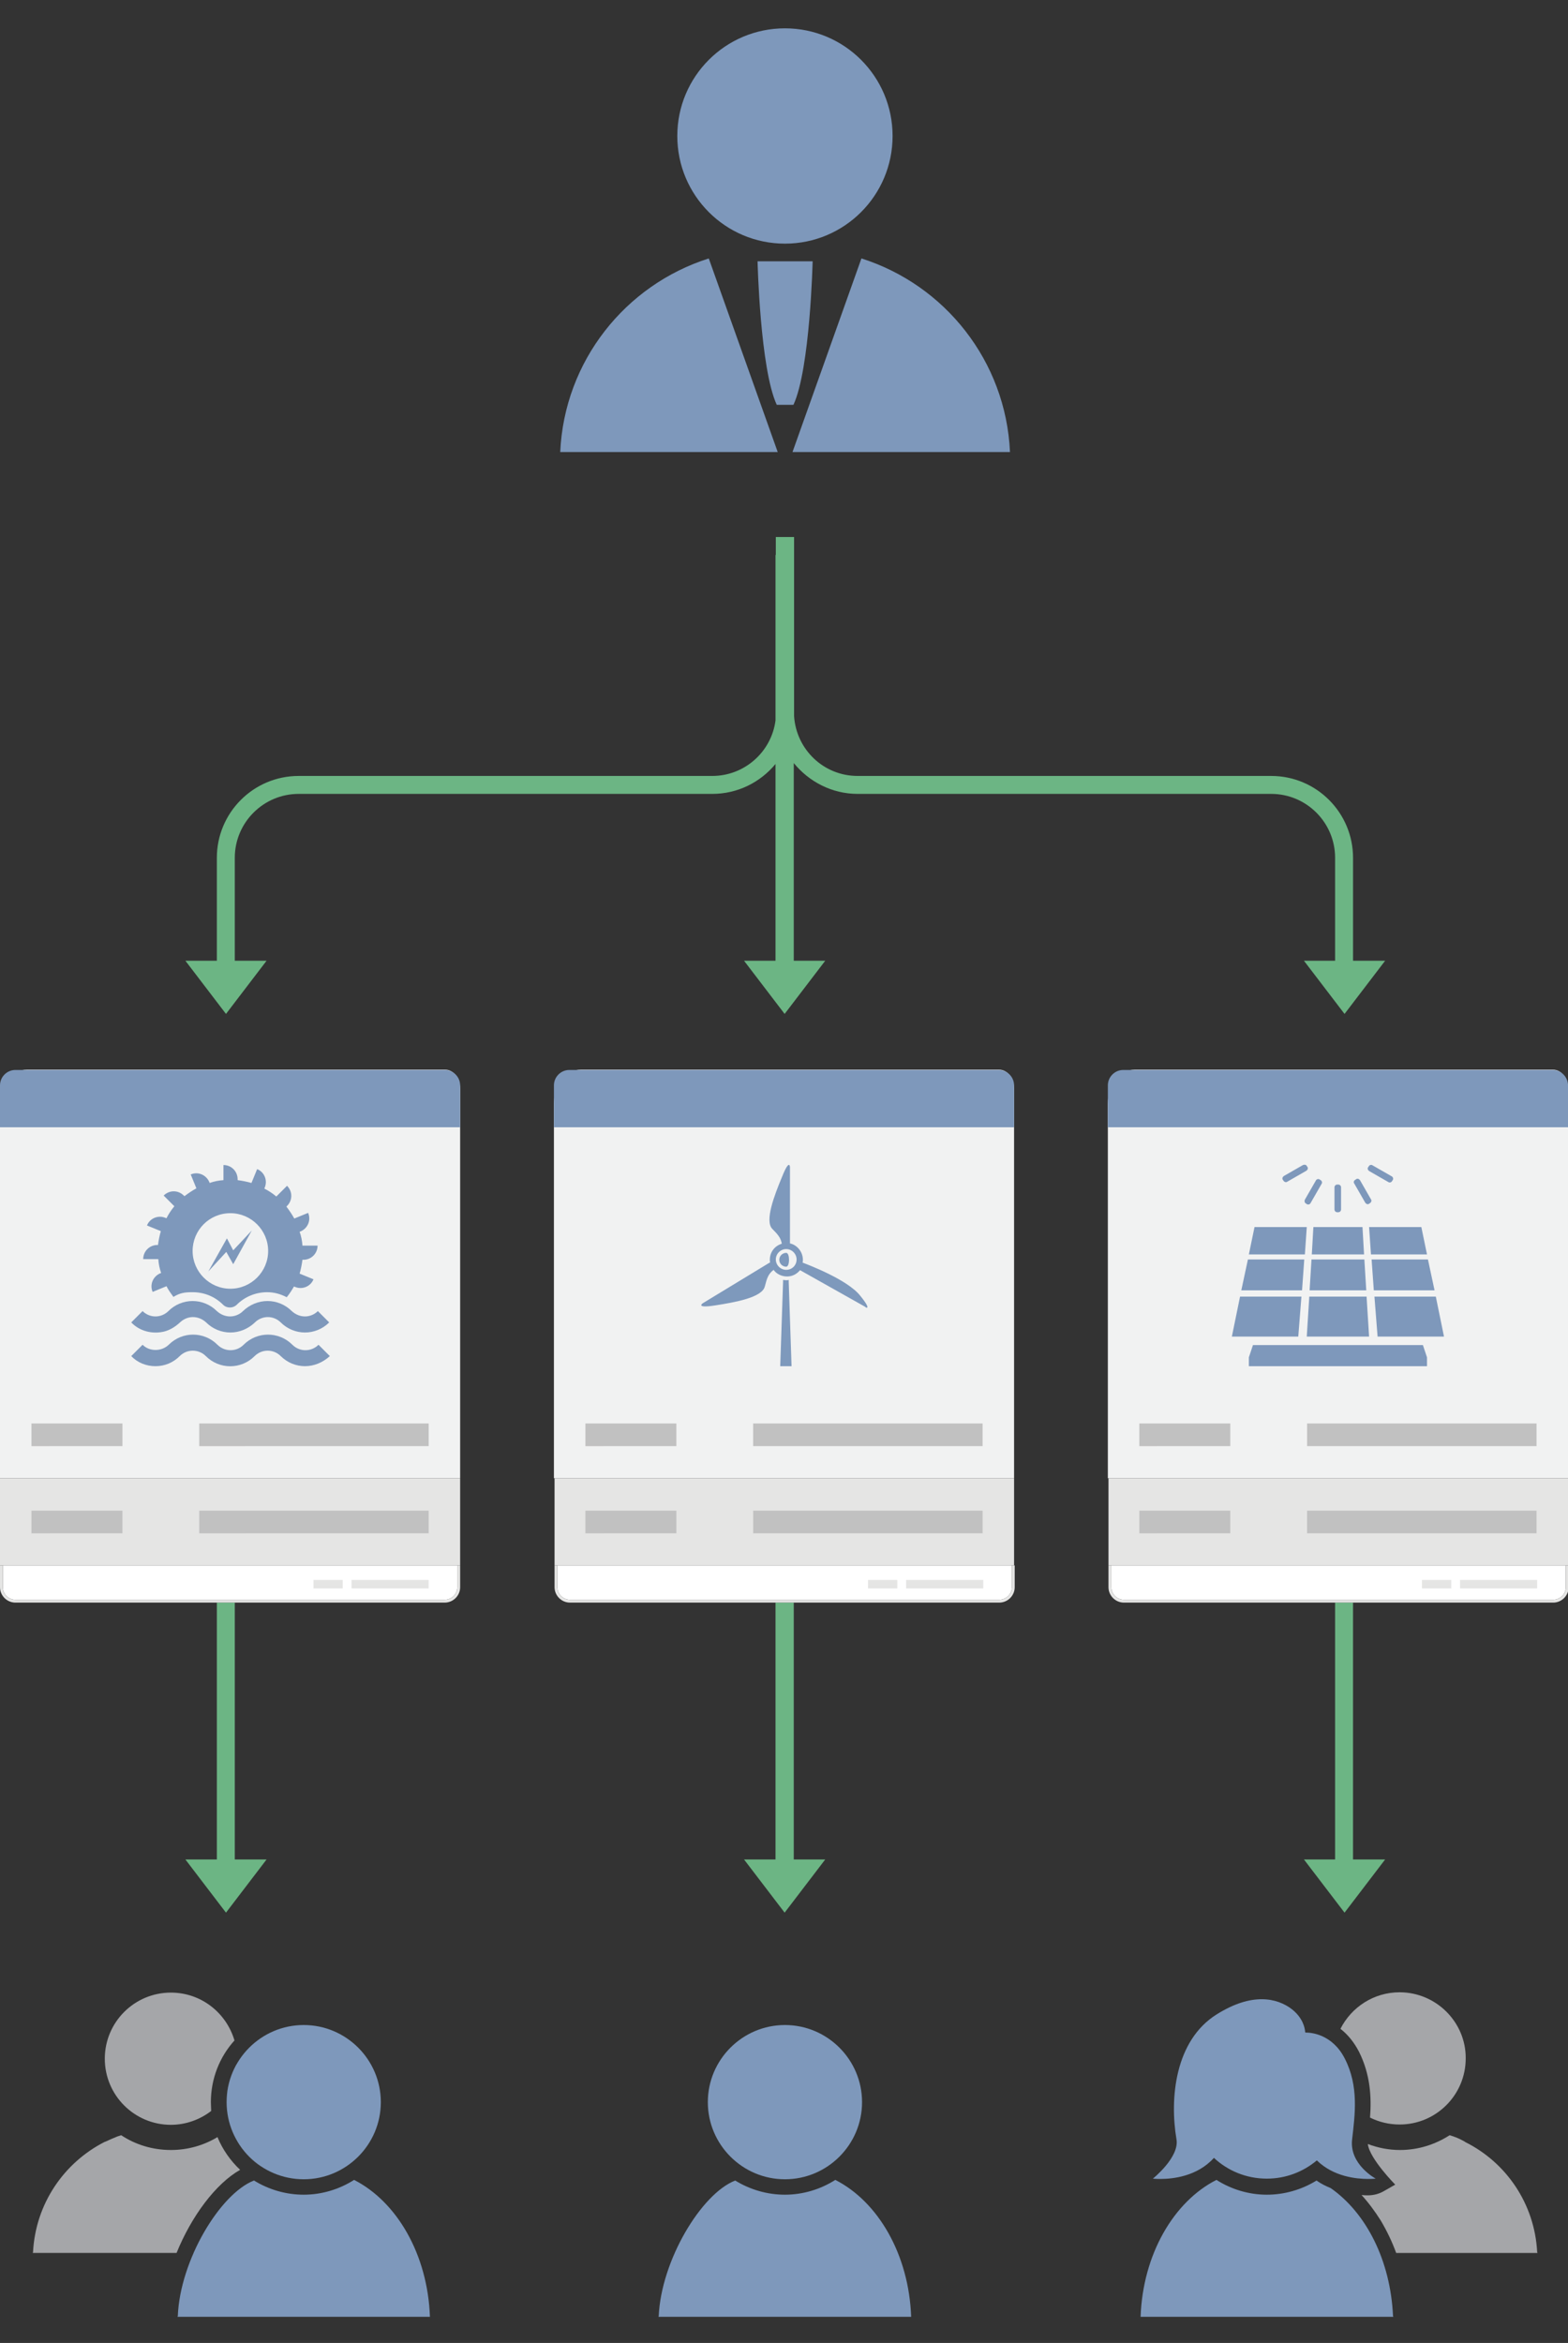 <?xml version="1.0" encoding="utf-8"?>
<!-- Generator: Adobe Illustrator 24.3.0, SVG Export Plug-In . SVG Version: 6.00 Build 0)  -->
<svg version="1.1" id="Layer_1" xmlns="http://www.w3.org/2000/svg" xmlns:xlink="http://www.w3.org/1999/xlink" x="0px" y="0px"
	 viewBox="0 0 498.2 744.3" style="enable-background:new 0 0 498.2 744.3;" xml:space="preserve">
<rect x="0" y="0" width="498.2" height="744.3" fill="#333333" stroke="none"/>
<style type="text/css">
	.st0{display:none;}
	.st1{display:inline;fill:#F1F2F2;}
	.st2{display:inline;fill:#7E98BB;}
	.st3{display:inline;fill:#E5E5E4;}
	.st4{display:inline;fill:#A7A8AB;}
	.st5{fill:#7E98BB;}
	.st6{fill:#6CB584;}
	.st7{fill:#A5A6A9;}
	.st8{fill:#4B4A4B;}
	.st9{fill:#F1F2F2;}
	.st10{fill:#E5E5E4;}
	.st11{fill:#C1C1C1;}
	.st12{fill-rule:evenodd;clip-rule:evenodd;fill:#7E98BB;}
	.st13{fill:#7E99BC;}
	.st14{fill:#FFFFFF;}
</style>
<g class="st0">
	<path class="st1" d="M352,432.1h146.2v-97.8c0-2.7-2.1-4.8-4.8-4.8H360.7c-4.8,0-8.6,3.9-8.6,8.6v94H352z"/>
	<path class="st2" d="M498.2,347.7H352v-13.3c0-2.7,2.2-4.9,4.9-4.9h136.4c2.7,0,4.9,2.2,4.9,4.9L498.2,347.7L498.2,347.7z"/>
	<path class="st3" d="M498,361.8H352v-13.9h146V361.8z M498.2,389.6h-146v-13.9h146V389.6z M498.2,417.4h-146v-13.9h146V417.4z"/>
	<path class="st4" d="M493.7,356.5h-72.9v-3.4h72.9V356.5z M493.7,384.3h-72.9v-3.4h72.9V384.3z M388.4,384.3h-28.9v-3.4h28.9V384.3
		z M388.4,356.5h-28.9v-3.4h28.9V356.5z M382.6,370.8h-23.1v-3.4h23.1V370.8z M382.6,398.2h-23.1v-3.4h23.1V398.2z M382.6,412.2
		h-23.1v-3.4h23.1V412.2z M388.4,426.2h-28.9v-3.4h28.9V426.2z M493.7,370.8h-73.2v-3.4h73.2V370.8z M493.7,398.2h-73v-3.4h73V398.2
		z M493.9,426.3h-73.4v-3.4h73.4V426.3z M493.7,412.2h-72.9v-3.4h72.9V412.2z"/>
</g>
<g class="st0">
	<path class="st1" d="M176,432.1h146.2v-97.8c0-2.7-2.1-4.8-4.8-4.8H184.6c-4.8,0-8.6,3.9-8.6,8.6V432.1z"/>
	<path class="st2" d="M322.2,347.7H176v-13.3c0-2.7,2.2-4.9,4.9-4.9h136.4c2.7,0,4.9,2.2,4.9,4.9L322.2,347.7L322.2,347.7z"/>
	<path class="st3" d="M322,361.8H176v-13.9h146V361.8z M322.2,389.6h-146v-13.9h146V389.6z M322.2,417.4h-146v-13.9h146V417.4z"/>
	<path class="st4" d="M317.7,356.5h-72.9v-3.4h72.9V356.5z M317.7,384.3h-72.9v-3.4h72.9V384.3z M212.4,384.3h-28.9v-3.4h28.9V384.3
		z M212.4,356.5h-28.9v-3.4h28.9V356.5z M206.6,370.8h-23.1v-3.4h23.1V370.8z M206.6,398.2h-23.1v-3.4h23.1V398.2z M206.6,412.2
		h-23.1v-3.4h23.1V412.2z M212.4,426.2h-28.9v-3.4h28.9V426.2z M317.7,370.8h-73.2v-3.4h73.2V370.8z M317.7,398.2h-73v-3.4h73V398.2
		z M317.9,426.3h-73.4v-3.4h73.4V426.3z M317.7,412.2h-72.9v-3.4h72.9V412.2z"/>
</g>
<g class="st0">
	<path class="st1" d="M0,432.1h146.2v-97.8c0-2.7-2.1-4.8-4.8-4.8H8.6c-4.8,0-8.6,3.9-8.6,8.6V432.1z"/>
	<path class="st2" d="M146.2,347.7H0v-13.3c0-2.7,2.2-4.9,4.9-4.9h136.4c2.7,0,4.9,2.2,4.9,4.9L146.2,347.7L146.2,347.7z"/>
	<path class="st3" d="M146,361.8H0v-13.9h146V361.8z M146.2,389.6H0.2v-13.9h146V389.6z M146.2,417.4H0.2v-13.9h146V417.4z"/>
	<path class="st4" d="M141.7,356.5h-73v-3.4h72.9L141.7,356.5L141.7,356.5z M141.7,384.3h-73v-3.4h72.9L141.7,384.3L141.7,384.3z
		 M36.4,384.3H7.5v-3.4h28.9C36.4,380.9,36.4,384.3,36.4,384.3z M36.4,356.5H7.5v-3.4h28.9C36.4,353.1,36.4,356.5,36.4,356.5z
		 M30.6,370.8H7.5v-3.4h23.1C30.6,367.4,30.6,370.8,30.6,370.8z M30.6,398.2H7.5v-3.4h23.1C30.6,394.8,30.6,398.2,30.6,398.2z
		 M30.6,412.2H7.5v-3.4h23.1C30.6,408.8,30.6,412.2,30.6,412.2z M36.4,426.2H7.5v-3.4h28.9C36.4,422.8,36.4,426.2,36.4,426.2z
		 M141.7,370.8H68.5v-3.4h73.2V370.8z M141.7,398.2h-73v-3.4h73V398.2z M141.9,426.3H68.5v-3.4h73.4V426.3z M141.7,412.2h-73v-3.4
		h72.9L141.7,412.2L141.7,412.2z"/>
</g>
<path class="st5" d="M249.4,77.4c18.9,0,34.2-15.3,34.2-34.2S268.3,9,249.4,9s-34.2,15.3-34.2,34.2S230.5,77.4,249.4,77.4z
	 M178,143.6h69.1l-21.9-61.5C198.7,90.5,179.3,114.7,178,143.6L178,143.6z M273.7,82.1l-21.9,61.5h69.1
	C319.6,114.7,300.2,90.5,273.7,82.1z M258.2,83h-17.5c0,0,0.8,34.2,6.1,45.6h5.3C257.4,117.2,258.2,83,258.2,83z"/>
<path class="st6" d="M74.6,590.7v-81.6h-5.7v81.6h-10l12.9,16.9l12.9-16.9H74.6z M252.2,509.1h-5.8v81.6h-10l12.9,16.9l12.9-16.9
	h-10V509.1z M429.9,590.7v-81.6h-5.7v81.6h-9.9l12.9,16.9l12.9-16.9H429.9L429.9,590.7z M424.2,272.5v32.7h-9.9l12.9,16.9l12.9-16.9
	h-10.2v-32.7c0-14.3-11.6-26-26-26H272.5c-10.8,0-19.5-8.4-20.2-19v-56.9h-5.8v5.7h-0.1v52.6c-1.3,9.9-9.8,17.6-20.1,17.6H94.9
	c-14.4,0-26,11.7-26,26v32.7h-10l12.9,16.9l12.9-16.9H74.6v-32.7c0-11.2,9.1-20.3,20.3-20.3h131.4c8.1,0,15.3-3.7,20.1-9.5v62.5h-10
	l12.9,16.9l12.9-16.9h-10v-62.8c4.8,5.9,12.1,9.8,20.3,9.8h131.4C415.1,252.2,424.2,261.3,424.2,272.5L424.2,272.5z"/>
<path class="st7" d="M461.8,678.7c-0.1-0.1-0.2-0.1-0.3-0.1l-0.9-0.3c-4.5,2.9-9.9,4.7-15.8,4.7c-3.6,0-7-0.7-10.2-1.9
	c0.5,4.6,8.7,12.9,8.7,12.9l-3.5,2c-1.5,0.9-3.3,1.4-5.1,1.4h-0.1c-0.6,0-1.2,0-2-0.1c2.2,2.4,4.2,5.1,6.1,8.1
	c1.9,3.2,3.6,6.7,4.9,10.3h44.9l-0.1-0.3c-0.8-15.3-9.8-28.4-22.8-34.9c-0.1,0-0.1,0-0.1-0.1C464.4,679.8,463.1,679.1,461.8,678.7
	L461.8,678.7z M431.8,651.8c3.6,7.2,4,14.4,3.5,20.9c2.8,1.4,6,2.2,9.4,2.2c11.6,0,21-9.4,21-21c0.1-11.5-9.4-21-21-21
	c-8.2,0-15.3,4.7-18.8,11.6C428.2,646.3,430.2,648.7,431.8,651.8z"/>
<path class="st5" d="M422.8,695.1c-1.5-0.6-3.1-1.4-4.5-2.4c-4.7,2.9-10.2,4.5-15.8,4.5c-5.7,0-11.3-1.7-16-4.7
	c-13.6,6.9-23.4,23.7-24.1,43.5h80.3l-0.1-0.3C441.8,718.1,434.1,703,422.8,695.1L422.8,695.1z M429.6,679.7
	c0.9-7.9,2.2-16.9-2.3-25.7c-4-7.9-10.9-8.3-12.3-8.3h-0.2l-0.1-0.1c-0.1-1.5-0.8-4.6-4.2-7.3c-2.3-1.8-5.6-3.2-9.6-3.2
	s-8.7,1.3-14.3,4.8c-13.3,8.3-15,26.7-12.8,39.7c1,5.7-7.5,12.5-7.5,12.5s0.9,0.1,2.4,0.1c3.9,0,11.7-0.8,17-6.7
	c4.4,4.1,10.3,6.6,16.8,6.6c6.1,0,11.6-2.2,15.9-5.8c5.3,5.2,12.6,5.9,16.3,5.9c1.5,0,2.4-0.1,2.4-0.1S428.7,687.6,429.6,679.7
	L429.6,679.7z"/>
<path class="st7" d="M54.3,633c9.6,0,17.6,6.4,20.2,15.2c-4.7,5.2-7.5,12.1-7.5,19.6c0,1,0.1,1.9,0.1,2.8c-3.5,2.7-8,4.4-12.8,4.4
	c-11.6,0-21-9.4-21-21S42.7,633,54.3,633z"/>
<path class="st8" d="M72.1,665.1c0.4-3.4,1.5-6.6,3.1-9.5C75,659.1,73.9,662.3,72.1,665.1z M80.7,692.7c3.6,2.3,7.7,3.8,12.1,4.4
	c3.1,5.5,5,11.8,5.3,18.6H61.5C66.4,704.7,73.9,695.4,80.7,692.7z"/>
<path class="st7" d="M76.3,689.3c-7.8,4.4-15.5,14.8-20.2,26.4H10.4l0.1-0.3c0.8-15.3,9.8-28.4,22.8-35h0.1c1.3-0.6,2.6-1.2,3.9-1.7
	c0.1,0,0.2-0.1,0.3-0.1l0.9-0.3c4.5,3,10,4.7,15.8,4.7c5.4,0,10.5-1.5,14.8-4.1C70.7,682.8,73.2,686.4,76.3,689.3L76.3,689.3z"/>
<path class="st8" d="M88.5,690.9c-1.8-0.6-3.5-1.4-5.1-2.4l-1.2-0.7c-2.7-1.9-4.9-4.4-6.6-7.2C80.5,683.1,84.9,686.6,88.5,690.9
	L88.5,690.9z"/>
<path class="st5" d="M80.7,692.7c4.7,2.9,10.2,4.5,15.8,4.5c5.7,0,11.3-1.7,16-4.7c13.6,6.9,23.4,23.7,24.1,43.5H56.4l0.1-0.3
	C57.2,718.1,69.9,696.9,80.7,692.7z M96.5,643.3c13.5,0,24.5,11,24.5,24.5s-11,24.5-24.5,24.5S72,681.3,72,667.8
	S83,643.3,96.5,643.3z M233.6,692.7c4.7,2.9,10.2,4.5,15.8,4.5c5.7,0,11.3-1.7,16-4.7c13.6,6.9,23.4,23.7,24.1,43.5h-80.3l0.1-0.3
	C210.1,718.1,222.8,696.9,233.6,692.7L233.6,692.7z M249.4,643.3c13.5,0,24.5,11,24.5,24.5s-11,24.5-24.5,24.5s-24.5-11-24.5-24.5
	S235.9,643.3,249.4,643.3L249.4,643.3z"/>
<g class="st0">
	<path class="st1" d="M176,432.4h146.2v-97.8c0-2.7-2.1-4.8-4.8-4.8H184.6c-4.8,0-8.6,3.9-8.6,8.6V432.4z"/>
	<path class="st2" d="M322.2,348.1H176v-13.3c0-2.7,2.2-4.9,4.9-4.9h136.4c2.7,0,4.9,2.2,4.9,4.9L322.2,348.1L322.2,348.1z"/>
	<path class="st3" d="M322,362.1H176v-13.9h146V362.1z M322.2,389.9h-146V376h146V389.9z M322.2,417.8h-146v-13.9h146V417.8z"/>
	<path class="st4" d="M317.7,356.8h-73v-3.4h72.9v3.4H317.7z M317.7,384.7h-73v-3.4h72.9v3.4H317.7z M212.4,384.7h-28.9v-3.4h28.9
		V384.7z M212.4,356.8h-28.9v-3.4h28.9V356.8z M206.6,371.1h-23.1v-3.4h23.1V371.1z M206.6,398.6h-23.1v-3.4h23.1V398.6z
		 M206.6,412.5h-23.1v-3.4h23.1V412.5z M212.4,426.5h-28.9v-3.4h28.9V426.5z M317.7,371.1h-73.2v-3.4h73.2V371.1z M317.7,398.6h-73
		v-3.4h73V398.6z M317.9,426.6h-73.4v-3.4h73.4V426.6z M317.7,412.5h-73v-3.4h72.9v3.4H317.7z"/>
</g>
<path class="st9" d="M176,469.6h146.2V345.9c0-3.4-2.1-6.1-4.8-6.1H184.6c-4.8,0-8.6,4.9-8.6,10.9V469.6L176,469.6z"/>
<path class="st5" d="M322.2,358.1H176v-13.3c0-2.7,2.2-4.9,4.9-4.9h136.4c2.7,0,4.9,2.2,4.9,4.9L322.2,358.1L322.2,358.1z"/>
<path class="st10" d="M176.2,469.6h146v27.7h-146L176.2,469.6L176.2,469.6z"/>
<path class="st11" d="M239.3,452.2h72.9v7.2h-72.9L239.3,452.2L239.3,452.2z M186,452.2h28.9v7.2H186V452.2z M239.3,479.9h72.9v7.2
	h-72.9L239.3,479.9L239.3,479.9z M186,479.9h28.9v7.2H186V479.9z"/>
<g class="st0">
	<path class="st1" d="M0,432.4h146.2v-97.8c0-2.7-2.1-4.8-4.8-4.8H8.6c-4.8,0-8.6,3.9-8.6,8.6V432.4z"/>
	<path class="st2" d="M146.2,348.1H0v-13.3c0-2.7,2.2-4.9,4.9-4.9h136.4c2.7,0,4.9,2.2,4.9,4.9L146.2,348.1L146.2,348.1z"/>
	<path class="st3" d="M146,362.1H0v-13.9h146V362.1z M146.2,389.9H0.2V376h146V389.9z M146.2,417.8H0.2v-13.9h146V417.8z"/>
	<path class="st4" d="M141.7,356.8h-73v-3.4h72.9L141.7,356.8L141.7,356.8z M141.7,384.7h-73v-3.4h72.9L141.7,384.7L141.7,384.7z
		 M36.4,384.7H7.5v-3.4h28.9C36.4,381.3,36.4,384.7,36.4,384.7z M36.4,356.8H7.5v-3.4h28.9C36.4,353.4,36.4,356.8,36.4,356.8z
		 M30.6,371.1H7.5v-3.4h23.1C30.6,367.7,30.6,371.1,30.6,371.1z M30.6,398.6H7.5v-3.4h23.1C30.6,395.2,30.6,398.6,30.6,398.6z
		 M30.6,412.5H7.5v-3.4h23.1C30.6,409.1,30.6,412.5,30.6,412.5z M36.4,426.5H7.5v-3.4h28.9C36.4,423.1,36.4,426.5,36.4,426.5z
		 M141.7,371.1H68.5v-3.4h73.2V371.1z M141.7,398.6h-73v-3.4h73V398.6z M141.9,426.6H68.5v-3.4h73.4V426.6z M141.7,412.5h-73v-3.4
		h72.9L141.7,412.5L141.7,412.5z"/>
</g>
<path class="st9" d="M0,469.6h146.2V345.9c0-3.4-2.1-6.1-4.8-6.1H8.6c-4.8,0-8.6,4.9-8.6,10.9V469.6L0,469.6z"/>
<path class="st5" d="M146.2,358.1H0v-13.3c0-2.7,2.2-4.9,4.9-4.9h136.4c2.7,0,4.9,2.2,4.9,4.9L146.2,358.1L146.2,358.1z"/>
<path class="st10" d="M0,469.6h146.2v27.7H0V469.6z"/>
<path class="st11" d="M63.3,452.2h72.9v7.2H63.3V452.2z M10,452.2h28.9v7.2H10V452.2z M63.3,479.9h72.9v7.2H63.3V479.9z M10,479.9
	h28.9v7.2H10V479.9z"/>
<g class="st0">
	<path class="st1" d="M352,432.4h146.2v-97.8c0-2.7-2.1-4.8-4.8-4.8H360.6c-4.8,0-8.6,3.9-8.6,8.6V432.4z"/>
	<path class="st2" d="M498.2,348.1H352v-13.3c0-2.7,2.2-4.9,4.9-4.9h136.4c2.7,0,4.9,2.2,4.9,4.9L498.2,348.1L498.2,348.1z"/>
	<path class="st3" d="M498,362.1H352v-13.9h146V362.1z M498.2,389.9h-146V376h146V389.9z M498.2,417.8h-146v-13.9h146V417.8z"/>
	<path class="st4" d="M493.7,356.8h-73v-3.4h72.9v3.4H493.7z M493.7,384.7h-73v-3.4h72.9v3.4H493.7z M388.4,384.7h-28.9v-3.4h28.9
		V384.7z M388.4,356.8h-28.9v-3.4h28.9V356.8z M382.6,371.1h-23.1v-3.4h23.1V371.1z M382.6,398.6h-23.1v-3.4h23.1V398.6z
		 M382.6,412.5h-23.1v-3.4h23.1V412.5z M388.4,426.5h-28.9v-3.4h28.9V426.5z M493.7,371.1h-73.2v-3.4h73.2V371.1z M493.7,398.6h-73
		v-3.4h73V398.6z M493.9,426.6h-73.4v-3.4h73.4V426.6z M493.7,412.5h-73v-3.4h72.9v3.4H493.7z"/>
</g>
<path class="st9" d="M352,469.6h146.2V345.9c0-3.4-2.1-6.1-4.8-6.1H360.6c-4.8,0-8.6,4.9-8.6,10.9V469.6L352,469.6z"/>
<path class="st5" d="M498.2,358.1H352v-13.3c0-2.7,2.2-4.9,4.9-4.9h136.4c2.7,0,4.9,2.2,4.9,4.9L498.2,358.1L498.2,358.1z"/>
<path class="st10" d="M352.2,469.6h146v27.7h-146V469.6z"/>
<path class="st11" d="M415.3,452.2h72.9v7.2h-72.9V452.2z M362,452.2h28.9v7.2H362V452.2z M415.3,479.9h72.9v7.2h-72.9V479.9z
	 M362,479.9h28.9v7.2H362V479.9z"/>
<path class="st5" d="M96.9,434c-2.8,0-5.6-1.1-7.7-3.2c-2.3-2.3-6-2.3-8.3,0c-4.3,4.3-11.2,4.3-15.5,0c-2.3-2.3-6-2.3-8.3,0
	c-2.1,2.1-4.8,3.2-7.7,3.2s-5.7-1.1-7.7-3.2l3.6-3.6c2.2,2.2,6,2.2,8.3,0c4.3-4.3,11.2-4.3,15.5,0c2.3,2.3,6,2.3,8.3,0
	c4.3-4.3,11.2-4.3,15.5,0c2.3,2.3,6,2.3,8.3,0l3.6,3.6C102.5,432.9,99.7,434,96.9,434z"/>
<path class="st5" d="M92.7,416.5c-2.1-2.1-4.9-3.2-7.7-3.2s-5.6,1.1-7.8,3.2c-1.1,1.1-2.6,1.7-4.1,1.7s-3-0.6-4.2-1.7
	c-2.1-2.1-4.9-3.2-7.7-3.2s-5.6,1.1-7.7,3.2c-1.1,1.1-2.6,1.7-4.1,1.7s-3-0.6-4.1-1.7l-3.6,3.6c2.4,2.5,5.9,3.6,9.4,3.1
	c2.4-0.3,4.5-1.6,6.2-3.2c1.1-1,2.5-1.6,4-1.6s3,0.6,4.2,1.7c2.1,2.1,4.9,3.2,7.7,3.2s5.6-1.1,7.8-3.2c1.1-1.1,2.6-1.7,4.1-1.7
	s3,0.6,4.1,1.7c2.1,2.1,4.9,3.2,7.7,3.2s5.6-1.1,7.7-3.2l-3.6-3.6c-1.1,1.1-2.6,1.7-4.1,1.7S93.9,417.6,92.7,416.5z"/>
<path class="st5" d="M50,395.5c-2.5,0-4.5,2-4.5,4.5h4.8c0.1,1.5,0.4,3,0.9,4.4l-0.3,0.1c-2.3,1-3.4,3.6-2.4,5.9l4.4-1.8
	c0.6,1.2,1.4,2.3,2.2,3.4c2.1-1.3,3.6-1.5,6.1-1.5c3.7,0,7.1,1.4,9.7,4c1.2,1.2,3.2,1.1,4.3,0c2.6-2.6,6.1-4,9.7-4
	c2.2,0,4.3,0.6,6.2,1.6c0.9-1.1,1.6-2.2,2.3-3.4l0.3,0.1c2.3,1,5-0.1,5.9-2.4l-4.4-1.8c0.4-1.4,0.7-2.9,0.9-4.4h0.3
	c2.5,0,4.5-2,4.5-4.5h-4.8c-0.1-1.5-0.4-3-0.9-4.4l0.3-0.1c2.3-1,3.4-3.6,2.4-5.9l-4.4,1.8c-0.7-1.3-1.6-2.6-2.5-3.8l0.2-0.2
	c1.8-1.8,1.8-4.6,0-6.4l-3.4,3.4c-1.2-1-2.4-1.8-3.8-2.5l0.1-0.3c1-2.3-0.1-5-2.4-5.9l-1.8,4.4c-1.4-0.4-2.9-0.7-4.4-0.9v-0.3
	c0-2.5-2-4.5-4.5-4.5v4.8c-1.5,0.1-3,0.4-4.4,0.9l-0.1-0.3c-1-2.3-3.6-3.4-5.9-2.4l1.8,4.4c-1.3,0.7-2.6,1.6-3.8,2.5l-0.2-0.2
	c-1.8-1.8-4.6-1.8-6.4,0l3.4,3.4c-1,1.2-1.8,2.4-2.5,3.8l-0.3-0.1c-2.3-1-5,0.1-5.9,2.4l4.4,1.8c-0.4,1.4-0.7,2.9-0.9,4.4H50z
	 M73.2,385.4c6.6,0,12,5.4,12,12s-5.4,12-12,12s-12-5.4-12-12S66.5,385.4,73.2,385.4z"/>
<path class="st12" d="M66.2,403.9l5.9-10.5l2,3.8l5.9-6.3l-5.9,10.7l-2.2-3.9L66.2,403.9L66.2,403.9z"/>
<g>
	<path class="st13" d="M273.3,411.6c-4-5.1-16.7-9.9-18.3-10.5c0.1-0.3,0.1-0.7,0.1-0.9c0-2.5-1.8-4.7-4.1-5.2v-24.2
		c0,0-0.1-3-2.5,3c-2.5,6-5.6,14.1-3.1,16.6c1.8,1.8,2.7,2.9,3,4.7c-2.3,0.7-3.8,2.7-3.8,5.1c0,0.3,0,0.5,0.1,0.8l-21.4,13
		c0,0-2.5,1.7,3.9,0.7s14.9-2.5,15.8-6c0.7-2.7,1.1-4,2.8-5.3c0.9,1.3,2.5,2.1,4.3,2.1c1.7,0,3.1-0.8,4.1-2l20.8,11.7
		C274.7,415.3,277.4,416.6,273.3,411.6L273.3,411.6z M249.8,403.4c-1.8,0-3.3-1.5-3.3-3.3s1.5-3.3,3.3-3.3s3.3,1.5,3.3,3.3
		C253.1,402,251.6,403.4,249.8,403.4z M250.6,406.6c-0.3,0.1-0.6,0.1-0.9,0.1s-0.6-0.1-0.9-0.1v0.7l-0.9,26.7h3.6l-0.9-26.7
		L250.6,406.6L250.6,406.6z M249.8,398c-1.2,0-2.2,1-2.2,2.2s1,2.2,2.2,2.2S251,398,249.8,398L249.8,398z"/>
</g>
<g>
	<path class="st5" d="M453.7,400.1h-17.9l0.7,9.8h19.3L453.7,400.1z M458.8,424.6l-2.6-12.7h-19.5l1,12.7H458.8z M416.8,398.5h16.6
		l-0.5-8.7h-15.6L416.8,398.5z M415.2,389.8h-16.6l-1.8,8.7h17.8L415.2,389.8z M435.6,398.5h17.8l-1.8-8.7H435L435.6,398.5z
		 M416.1,409.9h18l-0.6-9.8h-16.8L416.1,409.9z M435,424.6l-0.8-12.7H416l-0.8,12.7H435z M391.4,424.6h21.1l1-12.7H394L391.4,424.6z
		 M394.4,409.9h19.3l0.7-9.8h-17.9L394.4,409.9z M452.1,427.3h-54l-1.3,3.9v2.8h56.6v-2.8L452.1,427.3L452.1,427.3z M435,372
		l6.1,3.5c0.4,0.3,1,0.1,1.2-0.3l0.2-0.3c0.3-0.4,0.1-1-0.3-1.2l-6.1-3.5c-0.4-0.3-1-0.1-1.2,0.3l-0.2,0.3
		C434.4,371.2,434.6,371.7,435,372z M414,370.1l-6.1,3.5c-0.4,0.3-0.6,0.8-0.3,1.2l0.2,0.3c0.3,0.4,0.8,0.6,1.2,0.3l6.1-3.5
		c0.4-0.3,0.6-0.8,0.3-1.2l-0.2-0.3C415,370,414.5,369.9,414,370.1z M430.3,376l3.5,6.1c0.3,0.4,0.8,0.6,1.2,0.3l0.3-0.2
		c0.4-0.3,0.6-0.8,0.3-1.2l-3.5-6.1c-0.3-0.4-0.8-0.6-1.2-0.3l-0.3,0.2C430.1,375.1,430,375.6,430.3,376z M414.9,382.3l0.3,0.2
		c0.4,0.3,1,0.1,1.2-0.3l3.5-6.1c0.3-0.4,0.1-1-0.3-1.2l-0.3-0.2c-0.4-0.3-1-0.1-1.2,0.3l-3.5,6.1
		C414.4,381.5,414.5,382.1,414.9,382.3z M424.9,385.1h0.3c0.5,0,0.9-0.4,0.9-0.9v-7c0-0.5-0.4-0.9-0.9-0.9h-0.3
		c-0.5,0-0.9,0.4-0.9,0.9v7C424,384.7,424.4,385.1,424.9,385.1z"/>
</g>
<path class="st14" d="M4.9,508.2h136.4c2.2,0,4-1.8,4-4v-6.9H0.9v6.9C0.9,506.4,2.7,508.2,4.9,508.2z"/>
<path class="st10" d="M111.7,501.9h24.5v2.7h-24.5V501.9z M99.6,501.9h9.3v2.7h-9.3V501.9z"/>
<path class="st10" d="M145.3,497.3v6.9c0,2.2-1.8,4-4,4H4.9c-2.2,0-4-1.8-4-4v-6.9H0v6.9c0,2.7,2.2,4.9,4.9,4.9h136.4
	c2.7,0,4.9-2.2,4.9-4.9v-6.9H145.3L145.3,497.3z"/>
<g>
	<path class="st14" d="M181.1,508.2h136.4c2.2,0,4-1.8,4-4v-6.9H177.1v6.9C177.1,506.4,178.9,508.2,181.1,508.2z"/>
	<path class="st10" d="M287.9,501.9h24.5v2.7h-24.5V501.9z M275.8,501.9h9.3v2.7h-9.3V501.9z"/>
	<path class="st10" d="M321.5,497.3v6.9c0,2.2-1.8,4-4,4H181.1c-2.2,0-4-1.8-4-4v-6.9h-0.9v6.9c0,2.7,2.2,4.9,4.9,4.9h136.4
		c2.7,0,4.9-2.2,4.9-4.9v-6.9H321.5z"/>
</g>
<g>
	<path class="st14" d="M357.1,508.2h136.4c2.2,0,4-1.8,4-4v-6.9H353.1v6.9C353.1,506.4,354.9,508.2,357.1,508.2z"/>
	<path class="st10" d="M463.9,501.9h24.5v2.7h-24.5V501.9z M451.8,501.9h9.3v2.7h-9.3V501.9z"/>
	<path class="st10" d="M497.5,497.3v6.9c0,2.2-1.8,4-4,4H357.1c-2.2,0-4-1.8-4-4v-6.9h-0.9v6.9c0,2.7,2.2,4.9,4.9,4.9h136.4
		c2.7,0,4.9-2.2,4.9-4.9v-6.9H497.5z"/>
</g>
</svg>
